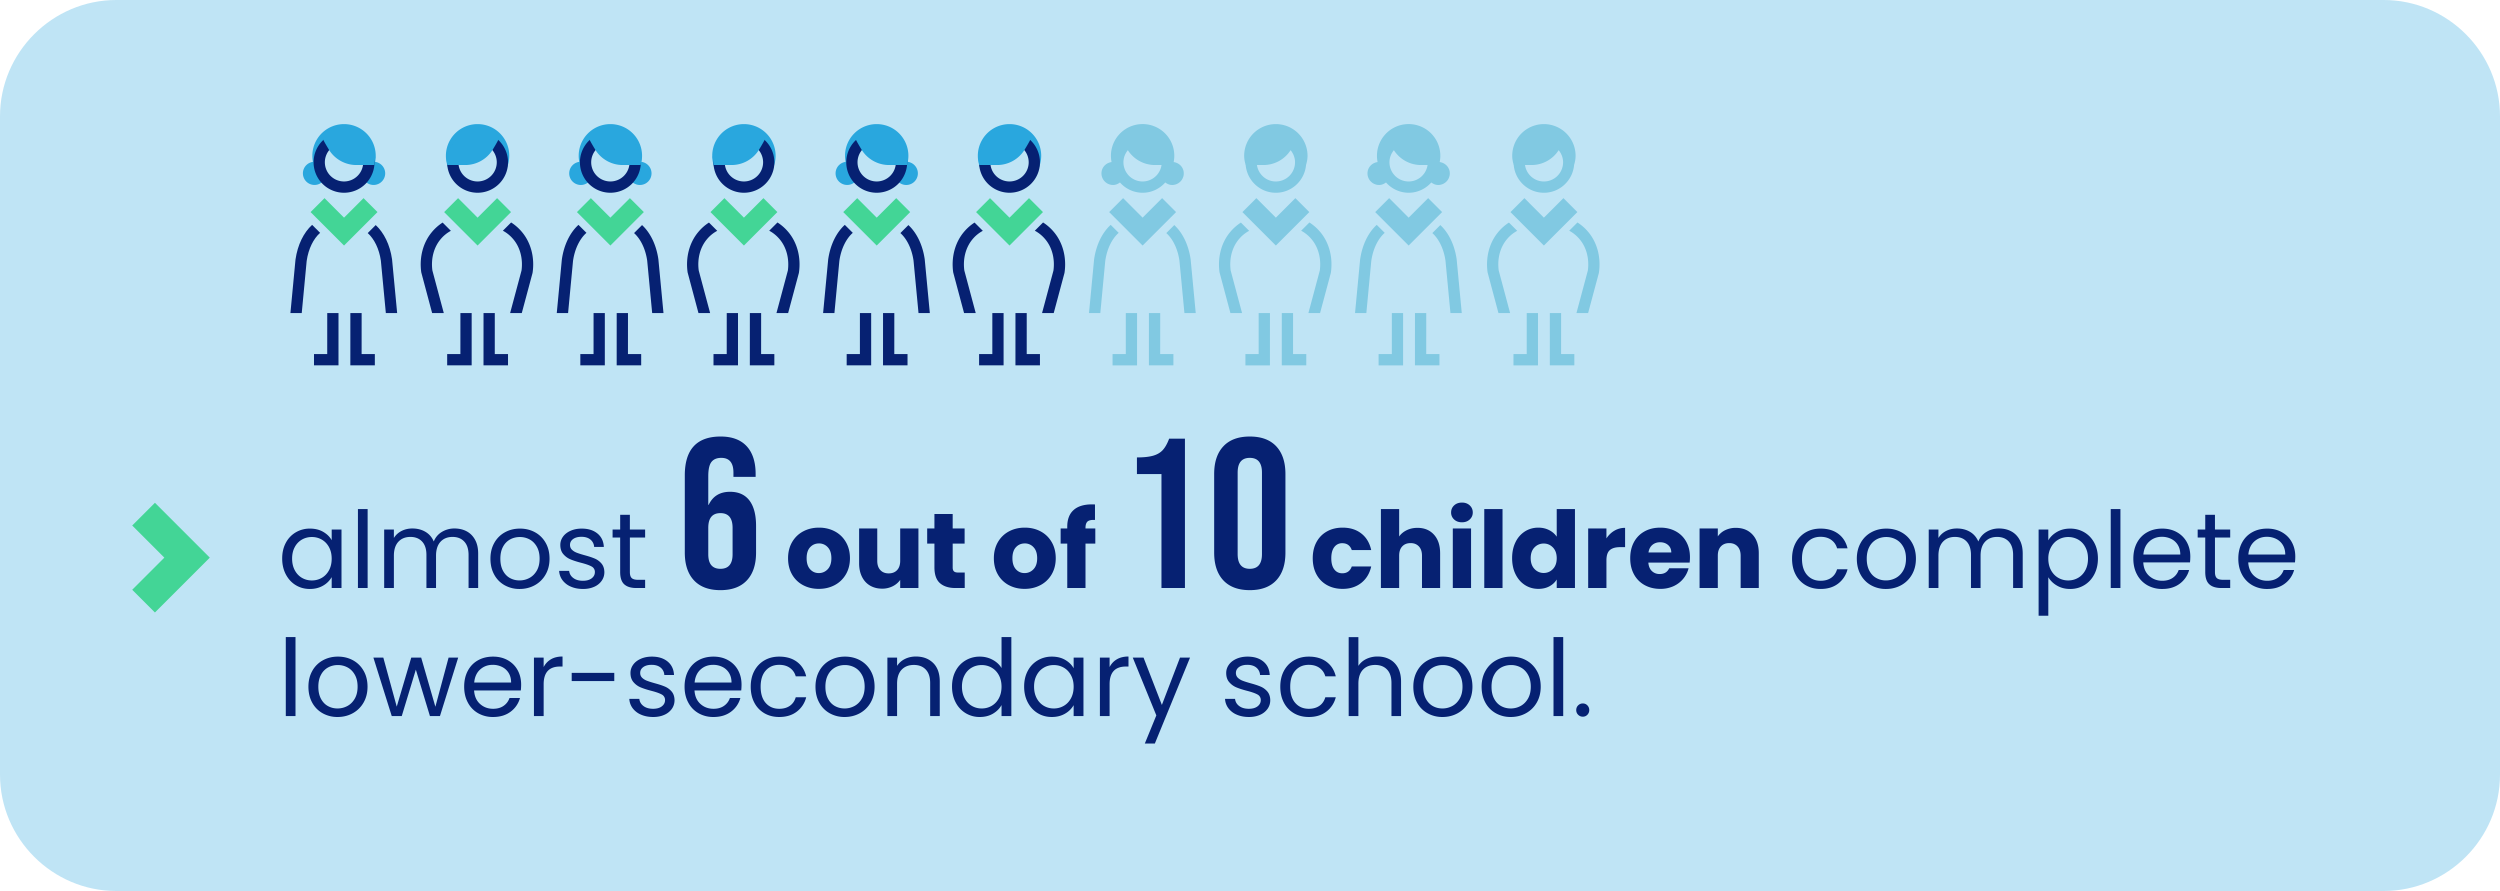 <svg xmlns="http://www.w3.org/2000/svg" id="Layer_1" data-name="Layer 1" version="1.1" viewBox="0 0 257.771 91.87"><defs><clipPath id="clippath"><path d="M112.252 26.765h.524v5.517h-.524z" class="cls-3"/></clipPath><clipPath id="clippath-1"><path d="M112.252 26.765h.524v5.517h-.524z" class="cls-3"/></clipPath><style>.cls-1{fill:#29a7de}.cls-1,.cls-2,.cls-3,.cls-4,.cls-6{stroke-width:0}.cls-2{fill:#43d596}.cls-3{fill:none}.cls-4{fill:#062172}.cls-6{fill:#81c9e2}</style></defs><path d="M245.771 91.87H12c-6.6 0-12-5.4-12-12V12C0 5.4 5.4 0 12 0h233.771c6.6 0 12 5.4 12 12v67.87c0 6.6-5.4 12-12 12" style="fill:#bfe4f5;stroke-width:0"/><path d="M34.901 37.672h-2.525v-1.163h1.363l.002-4.227h1.161l-.001 5.39zM38.649 37.672h-2.526l.002-5.39h1.163l-.003 4.227h1.364v1.163zM32.183 23.185c-.864.787-1.496 2.043-1.715 3.58l-.517 5.45-.008.066h1.169l.509-5.38c.181-1.255.702-2.294 1.385-2.893l-.823-.823ZM40.945 32.227l-.521-5.49c-.215-1.503-.835-2.743-1.684-3.53l-.824.825c.67.599 1.178 1.62 1.354 2.842l.514 5.408h1.168l-.007-.055Z" class="cls-4"/><path d="m35.473 25.318-3.45-3.45 1.438-1.437 2.012 2.011 2.012-2.011 1.438 1.437-3.45 3.45z" class="cls-2"/><path d="M39.716 17.876a1.195 1.195 0 1 0-2.39-.001 1.195 1.195 0 0 0 2.39 0M33.622 17.876a1.195 1.195 0 1 0-2.39-.001 1.195 1.195 0 0 0 2.39 0" class="cls-1"/><path d="M35.473 19.293a2.559 2.559 0 1 1-.001-5.117 2.559 2.559 0 0 1 .001 5.117m0-6.497a3.267 3.267 0 1 0 0 6.535 3.267 3.267 0 0 0 0-6.535" class="cls-1"/><path d="M35.473 14.756a1.98 1.98 0 0 0-1.978 1.978 1.98 1.98 0 0 0 1.978 1.977 1.98 1.98 0 0 0 1.978-1.977 1.98 1.98 0 0 0-1.978-1.978m0 5.118a3.143 3.143 0 0 1-3.14-3.14 3.143 3.143 0 0 1 3.14-3.14 3.143 3.143 0 0 1 3.14 3.14 3.143 3.143 0 0 1-3.14 3.14" class="cls-4"/><path d="M36.745 17.016a3.325 3.325 0 0 1-2.811-1.552s-.552-.896-.641-1.145l1.511-1.163.556.03c.538.03 1.068.189 1.516.49.796.537 1.55 1.376 1.812 2.519l-.09.82h-1.853Z" class="cls-1"/><path d="M48.632 37.672h-2.525v-1.163h1.363l.002-4.227h1.161l-.001 5.39zM52.38 37.672h-2.526l.002-5.39h1.161l-.001 4.227h1.364v1.163z" class="cls-4"/><path d="m49.243 25.318-3.448-3.45 1.438-1.437 2.01 2.011 2.012-2.011 1.438 1.437-3.45 3.45z" class="cls-2"/><path d="M49.243 19.293a2.559 2.559 0 1 1 0-5.117 2.559 2.559 0 0 1 0 5.117m0-6.497a3.267 3.267 0 1 0 0 6.535 3.267 3.267 0 0 0 0-6.535" class="cls-1"/><path d="M49.243 14.756a1.98 1.98 0 0 0-1.978 1.978 1.98 1.98 0 0 0 1.978 1.977 1.98 1.98 0 0 0 1.978-1.977 1.98 1.98 0 0 0-1.978-1.978m0 5.118a3.143 3.143 0 0 1-3.14-3.14 3.143 3.143 0 0 1 3.14-3.14 3.143 3.143 0 0 1 3.14 3.14 3.143 3.143 0 0 1-3.14 3.14" class="cls-4"/><path d="M47.971 17.016a3.326 3.326 0 0 0 2.811-1.552s.552-.896.64-1.145l-1.512-1.163-.554.03a3.007 3.007 0 0 0-1.516.49c-.796.537-1.551 1.376-1.813 2.519l.09.82h1.854Z" class="cls-1"/><path d="M45.424 24.674a3.553 3.553 0 0 1 1.066-.874l-.852-.852a4.842 4.842 0 0 0-1.106.98c-.915 1.095-1.314 2.612-1.094 4.163l1.119 4.19h1.202l-1.175-4.387c-.164-1.214.142-2.385.84-3.22M53.823 23.928a4.867 4.867 0 0 0-1.121-.99l-.852.852c.395.207.763.503 1.081.884.7.834 1.005 2.006.842 3.22l-1.176 4.387H53.8l1.105-4.121.013-.07c.221-1.551-.179-3.067-1.095-4.162M62.362 37.672h-2.525v-1.163H61.2l.002-4.227h1.161l-.001 5.39zM66.111 37.672h-2.526l.002-5.39h1.163l-.003 4.227h1.364v1.163zM59.645 23.185c-.863.787-1.496 2.043-1.715 3.58l-.516 5.45-.009.066h1.169l.509-5.38c.181-1.255.702-2.294 1.386-2.893l-.824-.823ZM68.406 32.227l-.521-5.49c-.215-1.503-.835-2.743-1.684-3.53l-.824.825c.67.599 1.178 1.62 1.354 2.842l.514 5.408h1.168l-.007-.055Z" class="cls-4"/><path d="m62.935 25.318-3.45-3.45 1.438-1.437 2.012 2.011 2.012-2.011 1.438 1.437-3.45 3.45z" class="cls-2"/><path d="M67.178 17.876a1.195 1.195 0 1 0-2.393 0 1.196 1.196 0 1 0 2.393 0M61.084 17.876a1.195 1.195 0 1 0-2.393 0 1.196 1.196 0 1 0 2.393 0" class="cls-1"/><path d="M62.935 19.293a2.559 2.559 0 1 1-.001-5.117 2.559 2.559 0 0 1 .001 5.117m0-6.497a3.267 3.267 0 1 0 0 6.535 3.267 3.267 0 0 0 0-6.535" class="cls-1"/><path d="M62.935 14.756a1.98 1.98 0 0 0-1.978 1.978 1.98 1.98 0 0 0 1.978 1.977 1.98 1.98 0 0 0 1.978-1.977 1.98 1.98 0 0 0-1.978-1.978m0 5.118a3.143 3.143 0 0 1-3.14-3.14 3.143 3.143 0 0 1 3.14-3.14 3.143 3.143 0 0 1 3.14 3.14 3.143 3.143 0 0 1-3.14 3.14" class="cls-4"/><path d="M64.207 17.016a3.325 3.325 0 0 1-2.811-1.552s-.552-.896-.64-1.145l1.511-1.163.555.03c.538.03 1.068.189 1.516.49.796.537 1.551 1.376 1.813 2.519l-.09.82h-1.854Z" class="cls-1"/><path d="M76.093 37.672h-2.525v-1.163h1.363l.002-4.227h1.161l-.001 5.39zM79.841 37.672h-2.526l.002-5.39h1.163l-.003 4.227h1.364v1.163z" class="cls-4"/><path d="m76.705 25.318-3.45-3.45 1.438-1.437 2.012 2.011 2.012-2.011 1.437 1.437-3.449 3.45z" class="cls-2"/><path d="M76.705 19.293a2.559 2.559 0 1 1-.001-5.117 2.559 2.559 0 0 1 .001 5.117m0-6.497a3.267 3.267 0 1 0 0 6.535 3.267 3.267 0 0 0 0-6.535" class="cls-1"/><path d="M76.705 14.756a1.98 1.98 0 0 0-1.978 1.978 1.98 1.98 0 0 0 1.978 1.977 1.98 1.98 0 0 0 1.978-1.977 1.98 1.98 0 0 0-1.978-1.978m0 5.118a3.143 3.143 0 0 1-3.14-3.14 3.143 3.143 0 0 1 3.14-3.14 3.143 3.143 0 0 1 3.14 3.14 3.143 3.143 0 0 1-3.14 3.14" class="cls-4"/><path d="M75.432 17.016a3.325 3.325 0 0 0 2.811-1.552s.552-.896.64-1.145l-1.512-1.163-.554.03a3.007 3.007 0 0 0-1.516.49c-.796.537-1.551 1.376-1.813 2.519l.09.82h1.854Z" class="cls-1"/><path d="M72.886 24.674a3.553 3.553 0 0 1 1.066-.874l-.852-.852a4.818 4.818 0 0 0-1.105.98c-.916 1.095-1.315 2.612-1.095 4.163l1.119 4.19h1.202l-1.175-4.387c-.163-1.214.142-2.385.84-3.22M81.285 23.928a4.888 4.888 0 0 0-1.121-.99l-.852.852c.395.207.762.503 1.081.884.7.834 1.004 2.006.842 3.22l-1.176 4.387h1.203l1.105-4.121.013-.07c.22-1.551-.179-3.067-1.095-4.162M89.824 37.672h-2.525v-1.163h1.364l.001-4.227h1.161l-.001 5.39zM93.573 37.672h-2.526l.002-5.39h1.163l-.003 4.227h1.364v1.163zM87.107 23.185c-.863.787-1.496 2.043-1.716 3.58l-.515 5.45-.01.066h1.17l.509-5.38c.181-1.255.702-2.294 1.385-2.893l-.823-.823ZM95.868 32.227l-.521-5.49c-.215-1.503-.835-2.743-1.684-3.53l-.824.825c.67.599 1.178 1.62 1.354 2.842l.514 5.408h1.168l-.007-.055Z" class="cls-4"/><path d="m90.396 25.318-3.45-3.45 1.44-1.437 2.01 2.011 2.012-2.011 1.438 1.437-3.45 3.45z" class="cls-2"/><path d="M94.64 17.876a1.195 1.195 0 1 0-2.393 0 1.196 1.196 0 1 0 2.393 0M88.546 17.876a1.195 1.195 0 1 0-2.39-.001 1.195 1.195 0 0 0 2.39 0" class="cls-1"/><path d="M90.396 19.293a2.559 2.559 0 1 1-.001-5.117 2.559 2.559 0 0 1 .001 5.117m0-6.497a3.267 3.267 0 1 0 0 6.535 3.267 3.267 0 0 0 0-6.535" class="cls-1"/><path d="M90.396 14.756a1.98 1.98 0 0 0-1.978 1.978 1.98 1.98 0 0 0 1.978 1.977 1.98 1.98 0 0 0 1.978-1.977 1.98 1.98 0 0 0-1.978-1.978m0 5.118a3.143 3.143 0 0 1-3.14-3.14 3.143 3.143 0 0 1 3.14-3.14 3.143 3.143 0 0 1 3.14 3.14 3.143 3.143 0 0 1-3.14 3.14" class="cls-4"/><path d="M91.669 17.016a3.325 3.325 0 0 1-2.811-1.552s-.552-.896-.641-1.145l1.511-1.163.556.03c.538.03 1.068.189 1.516.49.796.537 1.551 1.376 1.812 2.519l-.09.82H91.67Z" class="cls-1"/><path d="M103.478 37.672h-2.525v-1.163h1.364l.001-4.227h1.161l-.001 5.39zM107.227 37.672h-2.526l.002-5.39h1.161l-.001 4.227h1.364v1.163z" class="cls-4"/><path d="m104.089 25.318-3.448-3.45 1.438-1.437 2.01 2.011 2.012-2.011 1.438 1.437-3.45 3.45z" class="cls-2"/><path d="M104.09 19.293a2.559 2.559 0 1 1-.001-5.117 2.559 2.559 0 0 1 .001 5.117m0-6.497a3.267 3.267 0 1 0 0 6.535 3.267 3.267 0 0 0 0-6.535" class="cls-1"/><path d="M104.089 14.756a1.98 1.98 0 0 0-1.978 1.978 1.98 1.98 0 0 0 1.978 1.977 1.98 1.98 0 0 0 1.978-1.977 1.98 1.98 0 0 0-1.978-1.978m0 5.118a3.143 3.143 0 0 1-3.14-3.14 3.143 3.143 0 0 1 3.14-3.14 3.143 3.143 0 0 1 3.14 3.14 3.143 3.143 0 0 1-3.14 3.14" class="cls-4"/><path d="M102.817 17.016a3.325 3.325 0 0 0 2.811-1.552s.552-.896.64-1.145l-1.51-1.163-.556.03a3.007 3.007 0 0 0-1.516.49c-.796.537-1.551 1.376-1.813 2.519l.09.82h1.854Z" class="cls-1"/><path d="M100.271 24.674a3.553 3.553 0 0 1 1.066-.874l-.852-.852a4.818 4.818 0 0 0-1.105.98c-.916 1.095-1.315 2.612-1.096 4.163l1.12 4.19h1.202l-1.175-4.387c-.163-1.214.142-2.385.84-3.22M108.67 23.928a4.867 4.867 0 0 0-1.121-.99l-.852.852c.395.207.763.503 1.081.884.7.834 1.005 2.006.842 3.22l-1.176 4.387h1.203l1.105-4.121.013-.07c.221-1.551-.178-3.067-1.095-4.162" class="cls-4"/><g style="clip-path:url(#clippath)"><path d="m112.776 26.765-.516 5.45-.009.067" class="cls-6" style="clip-path:url(#clippath-1)"/></g><path d="M129.779 36.509h-1.365v1.164h2.526l.002-5.391h-1.162l-.001 4.227zM133.327 32.282h-1.163l-.002 5.39h2.527V36.51h-1.364l.002-4.228zM133.563 20.43l-2.011 2.012-2.011-2.012-1.439 1.438 3.45 3.449 3.449-3.449-1.438-1.438zM128.425 17.016h.014c.145 1.598 1.478 2.859 3.112 2.859 1.639 0 2.974-1.267 3.113-2.872.091-.3.154-.611.154-.94a3.267 3.267 0 0 0-6.534 0c0 .302.054.589.131.867l.01.086Zm3.126 1.696c-.994 0-1.811-.74-1.949-1.696h.677a3.323 3.323 0 0 0 2.793-1.53c.281.342.457.773.457 1.248a1.98 1.98 0 0 1-1.978 1.978M127.733 24.674a3.553 3.553 0 0 1 1.066-.874l-.852-.852a4.842 4.842 0 0 0-1.106.98c-.915 1.095-1.314 2.612-1.094 4.163l1.119 4.19h1.202l-1.175-4.387c-.164-1.214.142-2.385.84-3.22M136.132 23.928a4.888 4.888 0 0 0-1.121-.99l-.852.852c.395.207.762.503 1.081.884.7.834 1.005 2.006.842 3.22l-1.176 4.387h1.203l1.105-4.121.013-.07c.22-1.551-.179-3.067-1.095-4.162M157.417 36.509h-1.365v1.164h2.526l.002-5.391h-1.162l-.001 4.227zM160.965 32.282h-1.163l-.002 5.39h2.527V36.51h-1.364l.002-4.228zM161.201 20.43l-2.012 2.012-2.01-2.012-1.439 1.438 3.449 3.449 3.45-3.449-1.438-1.438zM156.064 17.016h.014c.145 1.598 1.478 2.859 3.112 2.859 1.639 0 2.974-1.267 3.113-2.872.091-.3.154-.611.154-.94a3.267 3.267 0 0 0-6.534 0c0 .302.054.589.131.867l.01.086Zm3.126 1.696c-.994 0-1.811-.74-1.949-1.696h.677a3.323 3.323 0 0 0 2.793-1.53c.28.342.457.773.457 1.248a1.98 1.98 0 0 1-1.978 1.978M155.371 24.674a3.553 3.553 0 0 1 1.066-.874l-.852-.852a4.842 4.842 0 0 0-1.106.98c-.915 1.095-1.314 2.612-1.094 4.163l1.119 4.19h1.202l-1.175-4.387c-.164-1.214.142-2.385.84-3.22M163.77 23.928a4.867 4.867 0 0 0-1.121-.99l-.852.852c.395.207.762.503 1.081.884.7.834 1.005 2.006.842 3.22l-1.176 4.387h1.203l1.105-4.121.013-.07c.221-1.551-.179-3.067-1.095-4.162M143.509 36.509h-1.364v1.164h2.525l.002-5.391h-1.162l-.001 4.227zM147.058 32.282h-1.163l-.002 5.39h2.527V36.51h-1.364l.002-4.228zM141.953 23.185c-.863.787-1.496 2.043-1.715 3.58l-.516 5.45-.009.066h1.169l.509-5.38c.181-1.255.702-2.294 1.385-2.893l-.823-.823ZM150.715 32.227l-.521-5.49c-.215-1.503-.835-2.743-1.684-3.53l-.824.825c.67.599 1.178 1.62 1.354 2.842l.514 5.408h1.168l-.007-.055ZM147.255 20.43l-2.012 2.012-2.01-2.012-1.438 1.438 3.448 3.449 3.45-3.449-1.438-1.438zM142.196 19.073c.272 0 .511-.107.712-.26a3.121 3.121 0 0 0 2.335 1.062c.932 0 1.76-.416 2.336-1.062.201.153.439.26.711.26.66 0 1.197-.536 1.197-1.197 0-.606-.458-1.086-1.042-1.165a3.267 3.267 0 1 0-6.403 0c-.585.079-1.042.559-1.042 1.165 0 .66.535 1.197 1.196 1.197m1.526-3.587a3.323 3.323 0 0 0 2.794 1.53h.677a1.976 1.976 0 0 1-1.95 1.696 1.98 1.98 0 0 1-1.978-1.978c0-.475.176-.906.457-1.248M116.079 36.509h-1.364v1.164h2.525l.002-5.391h-1.162l-.001 4.227zM119.627 32.282h-1.163l-.002 5.39h2.527V36.51h-1.364l.002-4.228zM114.523 23.185c-.863.787-1.496 2.043-1.715 3.58l-.516 5.45-.009.066h1.169l.509-5.38c.181-1.255.702-2.294 1.385-2.893l-.823-.823ZM123.285 32.227l-.521-5.49c-.216-1.503-.835-2.743-1.684-3.53l-.824.825c.67.599 1.178 1.62 1.354 2.842l.514 5.408h1.168l-.007-.055ZM119.825 20.43l-2.012 2.012-2.01-2.012-1.438 1.438 3.448 3.449 3.45-3.449-1.438-1.438zM114.766 19.073c.272 0 .511-.107.712-.26a3.121 3.121 0 0 0 2.335 1.062c.932 0 1.76-.416 2.336-1.062.201.153.439.26.711.26.66 0 1.197-.536 1.197-1.197 0-.606-.457-1.086-1.042-1.165a3.267 3.267 0 1 0-6.403 0c-.585.079-1.042.559-1.042 1.165 0 .66.535 1.197 1.196 1.197m1.526-3.587a3.323 3.323 0 0 0 2.794 1.53h.677a1.976 1.976 0 0 1-1.95 1.696 1.98 1.98 0 0 1-1.977-1.978c0-.475.175-.906.456-1.248" class="cls-6"/><path d="m15.975 63.153 5.656-5.655-5.656-5.656-2.343 2.343 3.313 3.313-3.313 3.312 2.343 2.343z" class="cls-2"/><path d="M29.47 55.971a2.72 2.72 0 0 1 1.03-1.084 2.816 2.816 0 0 1 1.456-.384c.529 0 .987.113 1.375.34s.678.514.87.859v-1.1h1.011v6.028H34.2v-1.122a2.36 2.36 0 0 1-.885.875c-.393.23-.849.345-1.37.345-.536 0-1.019-.132-1.452-.395s-.773-.635-1.023-1.112c-.249-.476-.374-1.018-.374-1.627 0-.617.125-1.157.374-1.623Zm4.455.446c-.184-.337-.43-.596-.742-.776s-.654-.27-1.028-.27-.715.089-1.024.265a1.908 1.908 0 0 0-.736.77c-.184.337-.276.733-.276 1.188 0 .461.092.863.276 1.205.182.34.428.6.736.78.309.18.65.27 1.024.27s.716-.09 1.028-.27.558-.44.742-.78c.184-.342.275-.74.275-1.195 0-.454-.091-.85-.275-1.187ZM37.906 52.49v8.14h-1v-8.14h1ZM48.115 54.783c.367.194.656.486.869.875s.319.861.319 1.419v3.553h-.99v-3.41c0-.601-.149-1.062-.446-1.38-.296-.32-.698-.479-1.204-.479-.521 0-.935.166-1.243.5-.308.334-.462.817-.462 1.446v3.323h-.99v-3.41c0-.601-.148-1.062-.445-1.38-.297-.32-.7-.479-1.205-.479-.52 0-.935.166-1.244.5-.307.334-.461.817-.461 1.446v3.323h-1.001V54.6h1v.87c.199-.316.464-.557.798-.726s.703-.253 1.106-.253c.506 0 .953.113 1.342.34s.678.561.869 1.002a1.98 1.98 0 0 1 .836-.99 2.465 2.465 0 0 1 1.298-.352c.47 0 .887.097 1.254.291ZM52.036 60.344a2.743 2.743 0 0 1-1.078-1.095c-.26-.473-.39-1.02-.39-1.645 0-.615.133-1.16.401-1.633a2.768 2.768 0 0 1 1.095-1.088c.462-.254.98-.38 1.55-.38.573 0 1.09.126 1.552.38.462.253.826.614 1.094 1.083.269.47.402 1.015.402 1.638 0 .624-.137 1.172-.413 1.645a2.856 2.856 0 0 1-1.116 1.095c-.47.256-.99.384-1.562.384a3.083 3.083 0 0 1-1.535-.384Zm2.547-.749c.315-.167.57-.421.765-.758.193-.337.29-.748.29-1.233 0-.483-.095-.894-.285-1.231s-.44-.589-.748-.754a2.085 2.085 0 0 0-1.001-.247c-.366 0-.702.082-1.006.247a1.812 1.812 0 0 0-.732.754c-.183.337-.275.748-.275 1.231 0 .492.09.907.27 1.243.18.338.42.59.72.754.3.165.63.247.99.247s.697-.084 1.012-.253ZM58.873 60.492a2.085 2.085 0 0 1-.869-.66 1.757 1.757 0 0 1-.352-.974h1.034c.03.301.17.547.424.737.253.192.585.287.995.287.382 0 .682-.084.902-.253s.33-.381.33-.638a.629.629 0 0 0-.352-.589c-.235-.128-.598-.255-1.09-.38-.447-.117-.812-.236-1.094-.357s-.523-.3-.726-.54c-.202-.238-.302-.551-.302-.94 0-.307.092-.59.275-.846s.443-.46.781-.61c.337-.151.722-.226 1.155-.226.668 0 1.207.169 1.617.506.411.337.63.8.66 1.385H61.26a1.037 1.037 0 0 0-.38-.758c-.23-.19-.54-.287-.929-.287-.359 0-.645.078-.858.232s-.32.355-.32.604c0 .199.065.362.193.49.129.128.29.231.484.308s.464.163.809.259c.433.117.784.232 1.056.347.271.113.505.284.699.51.193.228.295.525.302.892 0 .33-.092.627-.275.89a1.834 1.834 0 0 1-.775.622c-.334.15-.717.225-1.15.225-.462 0-.876-.078-1.243-.236ZM64.946 55.427v3.552c0 .294.061.501.186.622s.34.182.65.182h.736v.847h-.902c-.557 0-.975-.128-1.253-.385-.28-.257-.418-.679-.418-1.266v-3.552h-.782V54.6h.782v-1.517h1V54.6h1.573v.826h-1.572ZM71.555 59.838c-.63-.675-.946-1.628-.946-2.86v-7.965c0-2.668 1.232-4.003 3.696-4.003 1.173 0 2.067.334 2.684 1 .616.668.923 1.626.923 2.872v.286h-2.288v-.44c0-1.012-.418-1.518-1.254-1.518-.454 0-.792.14-1.011.418s-.33.77-.33 1.473v2.949h.044c.425-.895 1.158-1.342 2.2-1.342.88 0 1.547.3 2.002.902.454.602.681 1.474.681 2.617v2.75c0 1.233-.315 2.186-.945 2.86-.63.675-1.54 1.012-2.729 1.012-1.187 0-2.097-.337-2.727-1.011Zm3.981-2.684v-2.728c0-1.012-.418-1.518-1.254-1.518s-1.253.506-1.253 1.518v2.728c0 .997.418 1.495 1.253 1.495s1.254-.498 1.254-1.495ZM82.802 60.333a2.811 2.811 0 0 1-1.133-1.1c-.275-.477-.413-1.034-.413-1.673 0-.63.14-1.185.418-1.666.28-.48.66-.848 1.145-1.105.483-.257 1.026-.385 1.628-.385s1.143.128 1.627.385.866.625 1.144 1.105c.28.48.419 1.036.419 1.666 0 .631-.142 1.187-.424 1.667s-.668.849-1.155 1.106-1.032.385-1.634.385c-.6 0-1.142-.128-1.622-.385Zm2.541-1.639c.253-.265.38-.641.38-1.134 0-.49-.123-.869-.37-1.132a1.19 1.19 0 0 0-.906-.396c-.368 0-.671.13-.914.39-.242.26-.363.64-.363 1.138 0 .493.12.87.358 1.134.238.264.537.396.896.396s.666-.132.919-.396ZM94.698 54.492v6.138h-1.88v-.836a2.07 2.07 0 0 1-.776.654 2.37 2.37 0 0 1-1.084.248c-.47 0-.884-.104-1.243-.313s-.638-.512-.836-.909c-.198-.395-.297-.86-.297-1.396v-3.586h1.87v3.333c0 .41.107.73.32.957.212.227.498.34.857.34.367 0 .656-.113.87-.34.212-.228.319-.547.319-.957v-3.333h1.88ZM99.472 59.035v1.595h-.956c-.683 0-1.214-.167-1.596-.501-.38-.333-.572-.878-.572-1.633v-2.443H95.6v-1.561h.747v-1.496h1.882v1.496h1.231v1.561H98.23v2.464c0 .184.044.316.132.397s.234.12.439.12h.67ZM104.02 60.333a2.811 2.811 0 0 1-1.132-1.1c-.275-.477-.413-1.034-.413-1.673 0-.63.14-1.185.418-1.666.28-.48.66-.848 1.144-1.105.484-.257 1.027-.385 1.628-.385s1.144.128 1.628.385.865.625 1.144 1.105c.28.48.419 1.036.419 1.666 0 .631-.142 1.187-.424 1.667s-.668.849-1.155 1.106-1.033.385-1.634.385c-.6 0-1.142-.128-1.622-.385Zm2.542-1.639c.253-.265.38-.641.38-1.134 0-.49-.123-.869-.37-1.132a1.19 1.19 0 0 0-.907-.396c-.367 0-.67.13-.913.39-.242.26-.363.64-.363 1.138 0 .493.12.87.357 1.134.239.264.537.396.897.396s.666-.132.919-.396ZM112.936 56.053h-1.012v4.577h-1.88v-4.577h-.683v-1.561h.682v-.177c0-.755.216-1.329.649-1.72.432-.393 1.067-.59 1.903-.59.14 0 .242.005.308.011v1.596c-.36-.022-.613.03-.76.153-.146.125-.219.349-.219.671v.056h1.012v1.561ZM119.757 48.882h-2.53v-1.716c.69 0 1.243-.059 1.66-.176s.753-.312 1.002-.583.47-.664.66-1.178h1.628v15.4h-2.42V48.883ZM126.137 59.838c-.63-.675-.946-1.628-.946-2.86v-8.096c0-1.233.315-2.186.946-2.86.63-.675 1.54-1.012 2.728-1.012 1.188 0 2.097.337 2.728 1.011.63.675.946 1.628.946 2.86v8.096c0 1.233-.315 2.186-.946 2.86s-1.54 1.012-2.728 1.012c-1.188 0-2.097-.337-2.728-1.011Zm3.982-2.706v-8.405c0-1.011-.418-1.517-1.254-1.517s-1.253.506-1.253 1.517v8.405c0 1.011.418 1.517 1.253 1.517s1.254-.506 1.254-1.517ZM135.744 55.888c.261-.476.623-.842 1.09-1.1s.998-.384 1.6-.384c.77 0 1.414.201 1.93.605.518.403.857.971 1.018 1.705h-2.002c-.169-.47-.495-.704-.978-.704a.986.986 0 0 0-.826.4c-.206.268-.308.652-.308 1.15 0 .5.102.882.308 1.15.205.268.48.402.826.402.483 0 .81-.235.978-.704h2.002c-.161.719-.502 1.283-1.022 1.693-.522.411-1.163.617-1.926.617-.602 0-1.135-.128-1.6-.385s-.829-.623-1.09-1.1c-.26-.477-.39-1.034-.39-1.673 0-.637.13-1.195.39-1.672ZM147.85 55.124c.426.466.639 1.105.639 1.92v3.586h-1.87v-3.333c0-.41-.107-.73-.32-.957s-.498-.341-.857-.341-.646.113-.859.34-.318.547-.318.958v3.333h-1.882v-8.14h1.882v2.826c.19-.27.45-.487.78-.648s.7-.242 1.111-.242c.705 0 1.27.233 1.695.698ZM149.935 53.562a.945.945 0 0 1-.314-.72c0-.293.105-.538.314-.732s.478-.29.808-.29c.323 0 .59.096.798.29s.314.439.314.732c0 .286-.105.526-.314.72s-.475.291-.798.291c-.33 0-.6-.096-.808-.29Zm1.744.93v6.138h-1.882v-6.138h1.882ZM154.923 52.49v8.14h-1.882v-8.14h1.882ZM156.27 55.888a2.67 2.67 0 0 1 .973-1.1c.412-.256.87-.384 1.375-.384.404 0 .773.084 1.106.253.334.168.596.396.787.682V52.49h1.88v8.14h-1.88v-.88c-.176.293-.428.528-.754.704s-.706.264-1.139.264c-.505 0-.963-.13-1.375-.391-.41-.26-.735-.63-.973-1.11-.239-.48-.358-1.037-.358-1.667s.12-1.185.358-1.662Zm3.85.562c-.26-.272-.577-.407-.95-.407s-.692.134-.953.401c-.26.268-.39.637-.39 1.106 0 .47.13.841.39 1.116.26.275.578.413.952.413s.69-.136.951-.407c.26-.272.391-.642.391-1.112 0-.468-.13-.839-.39-1.11ZM166.461 54.718a2.13 2.13 0 0 1 1.1-.292v1.99h-.517c-.469 0-.821.101-1.055.304-.235.2-.352.554-.352 1.061v2.849h-1.882v-6.138h1.882v1.022c.22-.336.494-.602.824-.796ZM174.216 58.011h-4.257c.03.382.153.673.37.875.215.202.48.302.796.302.47 0 .796-.197.98-.593h2.002a2.78 2.78 0 0 1-1.563 1.849 3.244 3.244 0 0 1-1.352.274c-.602 0-1.137-.128-1.607-.385a2.736 2.736 0 0 1-1.1-1.1c-.263-.477-.396-1.034-.396-1.673 0-.637.131-1.195.39-1.672.261-.476.626-.842 1.095-1.1s1.008-.384 1.618-.384c.593 0 1.122.124 1.584.374.462.25.823.605 1.083 1.067.26.461.39 1 .39 1.617 0 .175-.01.36-.033.55Zm-1.892-1.044c0-.323-.11-.58-.33-.77-.22-.191-.495-.286-.825-.286-.315 0-.58.092-.797.274-.216.184-.35.445-.401.782h2.353ZM180.701 55.124c.43.466.644 1.105.644 1.92v3.586h-1.87v-3.333c0-.41-.107-.73-.32-.957s-.498-.341-.857-.341-.645.113-.858.34-.319.547-.319.958v3.333h-1.881v-6.138h1.881v.813a1.98 1.98 0 0 1 .77-.643 2.452 2.452 0 0 1 1.089-.236c.718 0 1.293.233 1.721.698ZM185.15 55.971c.25-.465.596-.827 1.04-1.084.444-.256.952-.384 1.524-.384.74 0 1.35.18 1.831.539s.798.857.952 1.496h-1.078c-.102-.367-.303-.656-.6-.87s-.665-.319-1.105-.319c-.572 0-1.034.197-1.386.59-.352.392-.528.947-.528 1.665 0 .727.176 1.287.528 1.684.352.395.814.594 1.386.594.44 0 .807-.103 1.1-.308s.495-.499.605-.88h1.078a2.66 2.66 0 0 1-.968 1.48c-.484.37-1.09.554-1.815.554-.572 0-1.08-.128-1.523-.384a2.682 2.682 0 0 1-1.04-1.09c-.25-.468-.374-1.019-.374-1.65 0-.623.125-1.167.374-1.633ZM192.922 60.344a2.743 2.743 0 0 1-1.078-1.095c-.26-.473-.39-1.02-.39-1.645 0-.615.133-1.16.4-1.633a2.768 2.768 0 0 1 1.095-1.088c.462-.254.98-.38 1.551-.38.573 0 1.09.126 1.552.38.462.253.826.614 1.094 1.083.268.47.402 1.015.402 1.638 0 .624-.138 1.172-.413 1.645a2.856 2.856 0 0 1-1.116 1.095c-.47.256-.99.384-1.563.384a3.083 3.083 0 0 1-1.534-.384Zm2.547-.749c.314-.167.57-.421.765-.758.193-.337.29-.748.29-1.233 0-.483-.095-.894-.285-1.231s-.44-.589-.749-.754a2.085 2.085 0 0 0-1-.247c-.367 0-.703.082-1.006.247a1.812 1.812 0 0 0-.732.754c-.183.337-.275.748-.275 1.231 0 .492.09.907.27 1.243.179.338.42.59.72.754.3.165.63.247.99.247s.697-.084 1.012-.253ZM207.37 54.783c.368.194.657.486.87.875s.319.861.319 1.419v3.553h-.99v-3.41c0-.601-.149-1.062-.446-1.38-.297-.32-.698-.479-1.204-.479-.521 0-.935.166-1.243.5-.309.334-.462.817-.462 1.446v3.323h-.99v-3.41c0-.601-.149-1.062-.445-1.38-.297-.32-.7-.479-1.206-.479-.52 0-.934.166-1.243.5-.307.334-.462.817-.462 1.446v3.323h-1V54.6h1v.87c.199-.316.464-.557.798-.726s.702-.253 1.106-.253c.506 0 .953.113 1.342.34s.678.561.869 1.002a1.98 1.98 0 0 1 .836-.99 2.465 2.465 0 0 1 1.297-.352c.47 0 .888.097 1.254.291ZM212.084 54.85c.393-.232.849-.347 1.37-.347.536 0 1.02.128 1.457.384s.78.619 1.029 1.084.374 1.006.374 1.623c0 .609-.125 1.15-.374 1.627s-.592.848-1.029 1.112-.921.395-1.458.395c-.512 0-.965-.115-1.358-.345a2.486 2.486 0 0 1-.897-.865v3.972h-1v-8.889h1v1.112c.199-.345.494-.633.886-.864Zm2.932 1.556a1.902 1.902 0 0 0-.742-.77 2.063 2.063 0 0 0-1.03-.264 2 2 0 0 0-1.016.27c-.313.18-.562.439-.748.78a2.41 2.41 0 0 0-.282 1.182c0 .455.094.853.282 1.195.186.34.435.6.748.78a2 2 0 0 0 1.016.27c.374 0 .717-.09 1.03-.27.311-.18.558-.44.742-.78.183-.342.275-.744.275-1.205 0-.455-.092-.851-.275-1.188ZM218.634 52.49v8.14h-1v-8.14h1ZM225.807 57.99h-4.818c.036.594.24 1.058.61 1.392.37.333.82.5 1.348.5.432 0 .793-.101 1.083-.303.29-.201.493-.47.61-.809h1.078a2.588 2.588 0 0 1-.968 1.414c-.483.364-1.085.544-1.803.544a3.041 3.041 0 0 1-1.535-.384 2.717 2.717 0 0 1-1.061-1.095c-.257-.473-.386-1.02-.386-1.645 0-.623.125-1.169.374-1.638.25-.47.6-.83 1.05-1.083.452-.254.97-.38 1.558-.38.572 0 1.078.125 1.517.374.44.249.78.592 1.018 1.028s.357.93.357 1.48c0 .19-.01.392-.032.605Zm-1.255-1.799a1.634 1.634 0 0 0-.687-.627 2.134 2.134 0 0 0-.962-.215c-.506 0-.938.162-1.293.485s-.559.77-.61 1.342h3.806c0-.381-.085-.71-.254-.985ZM228.381 55.427v3.552c0 .294.062.501.187.622s.34.182.649.182h.736v.847h-.901c-.558 0-.976-.128-1.254-.385-.28-.257-.418-.679-.418-1.266v-3.552h-.781V54.6h.781v-1.517h1.001V54.6h1.572v.826h-1.572ZM236.631 57.99h-4.818c.036.594.24 1.058.61 1.392.37.333.82.5 1.348.5.432 0 .794-.101 1.083-.303.29-.201.493-.47.611-.809h1.077a2.588 2.588 0 0 1-.968 1.414c-.483.364-1.084.544-1.803.544a3.041 3.041 0 0 1-1.534-.384 2.717 2.717 0 0 1-1.062-1.095c-.257-.473-.386-1.02-.386-1.645 0-.623.125-1.169.374-1.638.25-.47.6-.83 1.051-1.083.451-.254.97-.38 1.557-.38.572 0 1.078.125 1.517.374.44.249.78.592 1.018 1.028s.357.93.357 1.48c0 .19-.01.392-.032.605Zm-1.255-1.799a1.634 1.634 0 0 0-.687-.627 2.134 2.134 0 0 0-.962-.215c-.506 0-.938.162-1.293.485s-.559.77-.61 1.342h3.806c0-.381-.085-.71-.254-.985ZM30.469 65.69v8.14h-1.001v-8.14h1.001ZM33.269 73.544a2.743 2.743 0 0 1-1.078-1.095c-.26-.473-.39-1.02-.39-1.645 0-.615.133-1.16.4-1.632a2.768 2.768 0 0 1 1.095-1.09c.462-.253.98-.38 1.55-.38.573 0 1.09.127 1.553.38.462.254.826.615 1.093 1.084.269.47.403 1.015.403 1.638 0 .624-.138 1.172-.413 1.645a2.856 2.856 0 0 1-1.117 1.095c-.47.257-.99.384-1.562.384a3.083 3.083 0 0 1-1.534-.384Zm2.547-.748c.314-.168.57-.422.764-.76.194-.336.291-.747.291-1.232 0-.483-.095-.894-.286-1.231s-.44-.589-.748-.754a2.085 2.085 0 0 0-1-.247c-.367 0-.703.082-1.007.247a1.812 1.812 0 0 0-.731.754c-.184.337-.276.748-.276 1.231 0 .493.09.907.27 1.244.18.338.42.588.72.754.3.165.63.247.99.247s.697-.084 1.013-.253ZM47.244 67.802l-1.88 6.028h-1.035l-1.452-4.785-1.452 4.785h-1.033l-1.893-6.028h1.024l1.385 5.06 1.497-5.06h1.022l1.464 5.07 1.363-5.07h.99ZM53.701 71.19h-4.818c.036.594.24 1.058.61 1.392.37.333.82.5 1.348.5.433 0 .794-.1 1.083-.303.29-.201.493-.47.611-.809h1.078a2.588 2.588 0 0 1-.968 1.415c-.484.363-1.085.543-1.804.543a3.041 3.041 0 0 1-1.534-.384 2.717 2.717 0 0 1-1.062-1.095c-.256-.473-.385-1.02-.385-1.645 0-.623.125-1.168.374-1.638.25-.469.6-.83 1.05-1.083.452-.254.97-.38 1.557-.38.572 0 1.078.125 1.518.374.44.249.779.592 1.017 1.028s.358.93.358 1.48c0 .19-.011.392-.033.605Zm-1.254-1.799a1.634 1.634 0 0 0-.688-.627 2.134 2.134 0 0 0-.962-.214c-.506 0-.937.162-1.293.484s-.558.77-.61 1.342H52.7c0-.381-.085-.71-.253-.985ZM56.809 67.978c.326-.191.723-.286 1.193-.286v1.034h-.263c-1.123 0-1.684.609-1.684 1.826v3.278h-1.001v-6.028h1v.979c.178-.345.429-.612.755-.803ZM63.337 69.375v.846h-4.39v-.846h4.39ZM66.109 73.692a2.085 2.085 0 0 1-.87-.66 1.757 1.757 0 0 1-.352-.974h1.034c.03.301.171.547.424.738.253.191.585.286.995.286.382 0 .683-.084.902-.253s.33-.381.33-.638a.629.629 0 0 0-.352-.589c-.234-.128-.598-.255-1.089-.38-.447-.117-.812-.236-1.095-.357s-.523-.3-.725-.539c-.202-.238-.303-.552-.303-.94 0-.308.092-.59.275-.847s.444-.46.782-.61c.337-.15.721-.226 1.154-.226.668 0 1.207.169 1.617.506.411.338.631.8.66 1.386h-1a1.037 1.037 0 0 0-.38-.76c-.231-.19-.54-.285-.93-.285-.359 0-.645.077-.858.231s-.319.355-.319.605c0 .198.064.36.192.49.13.128.29.23.485.307s.464.163.808.26c.433.116.785.232 1.056.346.272.113.505.284.7.51.193.228.294.525.301.892 0 .33-.092.627-.274.89a1.834 1.834 0 0 1-.776.622c-.334.15-.717.225-1.15.225-.462 0-.876-.078-1.242-.236ZM76.427 71.19h-4.818c.036.594.24 1.058.61 1.392.37.333.82.5 1.348.5.432 0 .794-.1 1.083-.303.29-.201.493-.47.611-.809h1.077a2.588 2.588 0 0 1-.968 1.415c-.483.363-1.085.543-1.803.543a3.041 3.041 0 0 1-1.535-.384 2.717 2.717 0 0 1-1.061-1.095c-.257-.473-.386-1.02-.386-1.645 0-.623.125-1.168.374-1.638.25-.469.6-.83 1.051-1.083.451-.254.97-.38 1.557-.38.572 0 1.078.125 1.517.374.44.249.78.592 1.018 1.028s.357.93.357 1.48c0 .19-.01.392-.032.605Zm-1.255-1.799a1.634 1.634 0 0 0-.687-.627 2.134 2.134 0 0 0-.962-.214c-.506 0-.938.162-1.293.484s-.559.77-.61 1.342h3.806c0-.381-.085-.71-.254-.985ZM77.78 69.172c.25-.466.595-.827 1.04-1.084.443-.257.95-.385 1.523-.385.74 0 1.35.18 1.831.539s.798.857.952 1.496h-1.078c-.102-.367-.303-.656-.6-.87s-.666-.318-1.105-.318c-.572 0-1.034.196-1.386.588-.352.393-.528.949-.528 1.666 0 .727.176 1.288.528 1.684.352.396.814.594 1.386.594.44 0 .807-.103 1.1-.308s.495-.499.605-.88h1.078a2.66 2.66 0 0 1-.969 1.48c-.483.37-1.088.554-1.814.554-.572 0-1.08-.127-1.523-.384a2.682 2.682 0 0 1-1.04-1.09c-.25-.468-.374-1.019-.374-1.65 0-.623.125-1.167.374-1.632ZM85.551 73.544a2.743 2.743 0 0 1-1.078-1.095c-.26-.473-.39-1.02-.39-1.645 0-.615.133-1.16.4-1.632a2.768 2.768 0 0 1 1.095-1.09c.462-.253.98-.38 1.551-.38.572 0 1.09.127 1.552.38.462.254.826.615 1.094 1.084.268.47.402 1.015.402 1.638 0 .624-.138 1.172-.413 1.645a2.856 2.856 0 0 1-1.116 1.095c-.47.257-.99.384-1.563.384a3.083 3.083 0 0 1-1.534-.384Zm2.547-.748c.314-.168.57-.422.765-.76.193-.336.29-.747.29-1.232 0-.483-.095-.894-.286-1.231s-.439-.589-.748-.754a2.085 2.085 0 0 0-1-.247c-.367 0-.703.082-1.006.247a1.812 1.812 0 0 0-.732.754c-.183.337-.275.748-.275 1.231 0 .493.09.907.27 1.244.179.338.42.588.72.754.3.165.63.247.99.247s.696-.084 1.012-.253ZM96.216 68.357c.454.445.682 1.084.682 1.92v3.553h-.99v-3.41c0-.6-.15-1.062-.452-1.38-.3-.32-.71-.479-1.231-.479-.528 0-.948.165-1.26.494-.311.33-.468.811-.468 1.442v3.333h-1v-6.028h1v.858c.199-.308.468-.546.809-.715s.717-.253 1.128-.253c.733 0 1.327.222 1.782.665ZM98.536 69.172a2.72 2.72 0 0 1 1.03-1.084 2.835 2.835 0 0 1 1.467-.385c.47 0 .907.108 1.31.324.403.217.711.501.924.853v-3.19h1.012v8.14h-1.012v-1.133c-.198.36-.491.654-.88.886-.389.23-.844.345-1.364.345a2.76 2.76 0 0 1-1.457-.395 2.77 2.77 0 0 1-1.03-1.111c-.249-.477-.374-1.019-.374-1.628 0-.616.125-1.157.374-1.622Zm4.455.445c-.183-.337-.43-.596-.742-.775s-.654-.27-1.028-.27-.715.088-1.023.264a1.908 1.908 0 0 0-.737.77c-.183.337-.275.734-.275 1.188 0 .462.092.863.275 1.205.183.34.429.6.737.78.308.18.649.27 1.023.27s.717-.09 1.028-.27.559-.44.742-.78c.184-.342.276-.74.276-1.195 0-.454-.092-.85-.276-1.187ZM105.972 69.172a2.72 2.72 0 0 1 1.03-1.084 2.816 2.816 0 0 1 1.456-.385c.529 0 .987.113 1.375.34s.678.514.87.86v-1.101h1.011v6.028h-1.012v-1.122a2.36 2.36 0 0 1-.885.875c-.393.23-.849.345-1.37.345-.536 0-1.019-.131-1.452-.395s-.773-.635-1.023-1.111c-.25-.477-.374-1.019-.374-1.628 0-.616.125-1.157.374-1.622Zm4.455.445c-.184-.337-.43-.596-.742-.775s-.654-.27-1.029-.27-.714.088-1.023.264a1.908 1.908 0 0 0-.736.77c-.184.337-.276.734-.276 1.188 0 .462.092.863.276 1.205.182.34.428.6.736.78.309.18.65.27 1.023.27s.717-.09 1.029-.27.558-.44.742-.78c.184-.342.275-.74.275-1.195 0-.454-.091-.85-.275-1.187ZM115.163 67.978c.327-.191.724-.286 1.194-.286v1.034h-.264c-1.122 0-1.684.609-1.684 1.826v3.278h-1v-6.028h1v.979c.177-.345.428-.612.754-.803ZM122.703 67.802l-3.63 8.866h-1.034l1.189-2.905-2.432-5.961h1.111l1.892 4.884 1.87-4.884h1.034ZM127.532 73.692a2.085 2.085 0 0 1-.869-.66 1.757 1.757 0 0 1-.352-.974h1.034c.03.301.17.547.424.738.253.191.585.286.995.286.382 0 .683-.084.902-.253s.33-.381.33-.638a.629.629 0 0 0-.352-.589c-.235-.128-.598-.255-1.09-.38-.446-.117-.812-.236-1.094-.357s-.523-.3-.725-.539c-.203-.238-.303-.552-.303-.94 0-.308.092-.59.275-.847s.444-.46.782-.61c.336-.15.721-.226 1.154-.226.668 0 1.207.169 1.617.506.411.338.63.8.66 1.386h-1a1.037 1.037 0 0 0-.38-.76c-.231-.19-.54-.285-.93-.285-.359 0-.645.077-.858.231s-.32.355-.32.605c0 .198.065.36.193.49.13.128.29.23.485.307s.463.163.808.26c.433.116.784.232 1.056.346.271.113.505.284.7.51.192.228.294.525.3.892 0 .33-.09.627-.274.89a1.834 1.834 0 0 1-.775.622c-.334.15-.717.225-1.15.225-.462 0-.876-.078-1.243-.236ZM132.383 69.172c.25-.466.596-.827 1.04-1.084.443-.257.951-.385 1.524-.385.74 0 1.35.18 1.83.539s.798.857.953 1.496h-1.078c-.103-.367-.303-.656-.6-.87s-.666-.318-1.105-.318c-.573 0-1.035.196-1.386.588-.353.393-.529.949-.529 1.666 0 .727.176 1.288.529 1.684.351.396.813.594 1.386.594.439 0 .806-.103 1.1-.308s.494-.499.605-.88h1.078a2.66 2.66 0 0 1-.969 1.48c-.483.37-1.089.554-1.814.554-.573 0-1.08-.127-1.524-.384a2.682 2.682 0 0 1-1.04-1.09c-.249-.468-.374-1.019-.374-1.65 0-.623.125-1.167.374-1.632ZM143.284 67.983c.367.195.655.487.864.875s.313.862.313 1.42v3.552h-.99v-3.41c0-.6-.15-1.062-.451-1.38-.301-.32-.711-.479-1.232-.479-.528 0-.948.165-1.26.494-.311.33-.467.811-.467 1.442v3.333h-1.001v-8.14h1v2.97c.199-.308.472-.546.821-.715a2.645 2.645 0 0 1 1.171-.253c.455 0 .865.097 1.232.291ZM147.195 73.544a2.743 2.743 0 0 1-1.079-1.095c-.26-.473-.39-1.02-.39-1.645 0-.615.134-1.16.401-1.632a2.768 2.768 0 0 1 1.095-1.09c.462-.253.98-.38 1.55-.38.573 0 1.09.127 1.552.38.462.254.827.615 1.094 1.084.269.47.403 1.015.403 1.638 0 .624-.138 1.172-.414 1.645a2.856 2.856 0 0 1-1.116 1.095c-.47.257-.99.384-1.562.384a3.083 3.083 0 0 1-1.534-.384Zm2.546-.748c.315-.168.57-.422.765-.76.193-.336.291-.747.291-1.232 0-.483-.096-.894-.286-1.231s-.44-.589-.748-.754a2.085 2.085 0 0 0-1.001-.247c-.366 0-.702.082-1.006.247a1.812 1.812 0 0 0-.731.754c-.184.337-.276.748-.276 1.231 0 .493.09.907.27 1.244.18.338.42.588.72.754.3.165.63.247.99.247s.697-.084 1.012-.253ZM154.235 73.544a2.743 2.743 0 0 1-1.079-1.095c-.26-.473-.39-1.02-.39-1.645 0-.615.134-1.16.401-1.632a2.768 2.768 0 0 1 1.095-1.09c.462-.253.98-.38 1.55-.38.573 0 1.09.127 1.553.38.461.254.826.615 1.093 1.084.269.47.403 1.015.403 1.638 0 .624-.138 1.172-.413 1.645a2.856 2.856 0 0 1-1.117 1.095c-.47.257-.99.384-1.562.384a3.083 3.083 0 0 1-1.534-.384Zm2.546-.748c.315-.168.57-.422.765-.76.194-.336.291-.747.291-1.232 0-.483-.096-.894-.286-1.231s-.44-.589-.748-.754a2.085 2.085 0 0 0-1.001-.247c-.366 0-.702.082-1.006.247a1.812 1.812 0 0 0-.731.754c-.184.337-.276.748-.276 1.231 0 .493.09.907.27 1.244.18.338.42.588.72.754.3.165.63.247.99.247s.697-.084 1.012-.253ZM161.18 65.69v8.14h-1v-8.14h1ZM162.72 73.698a.658.658 0 0 1-.197-.484c0-.19.065-.352.197-.484a.658.658 0 0 1 .484-.198c.184 0 .34.065.468.198a.668.668 0 0 1 .193.484.669.669 0 0 1-.193.484.63.63 0 0 1-.468.198.662.662 0 0 1-.484-.198Z" class="cls-4"/></svg>
